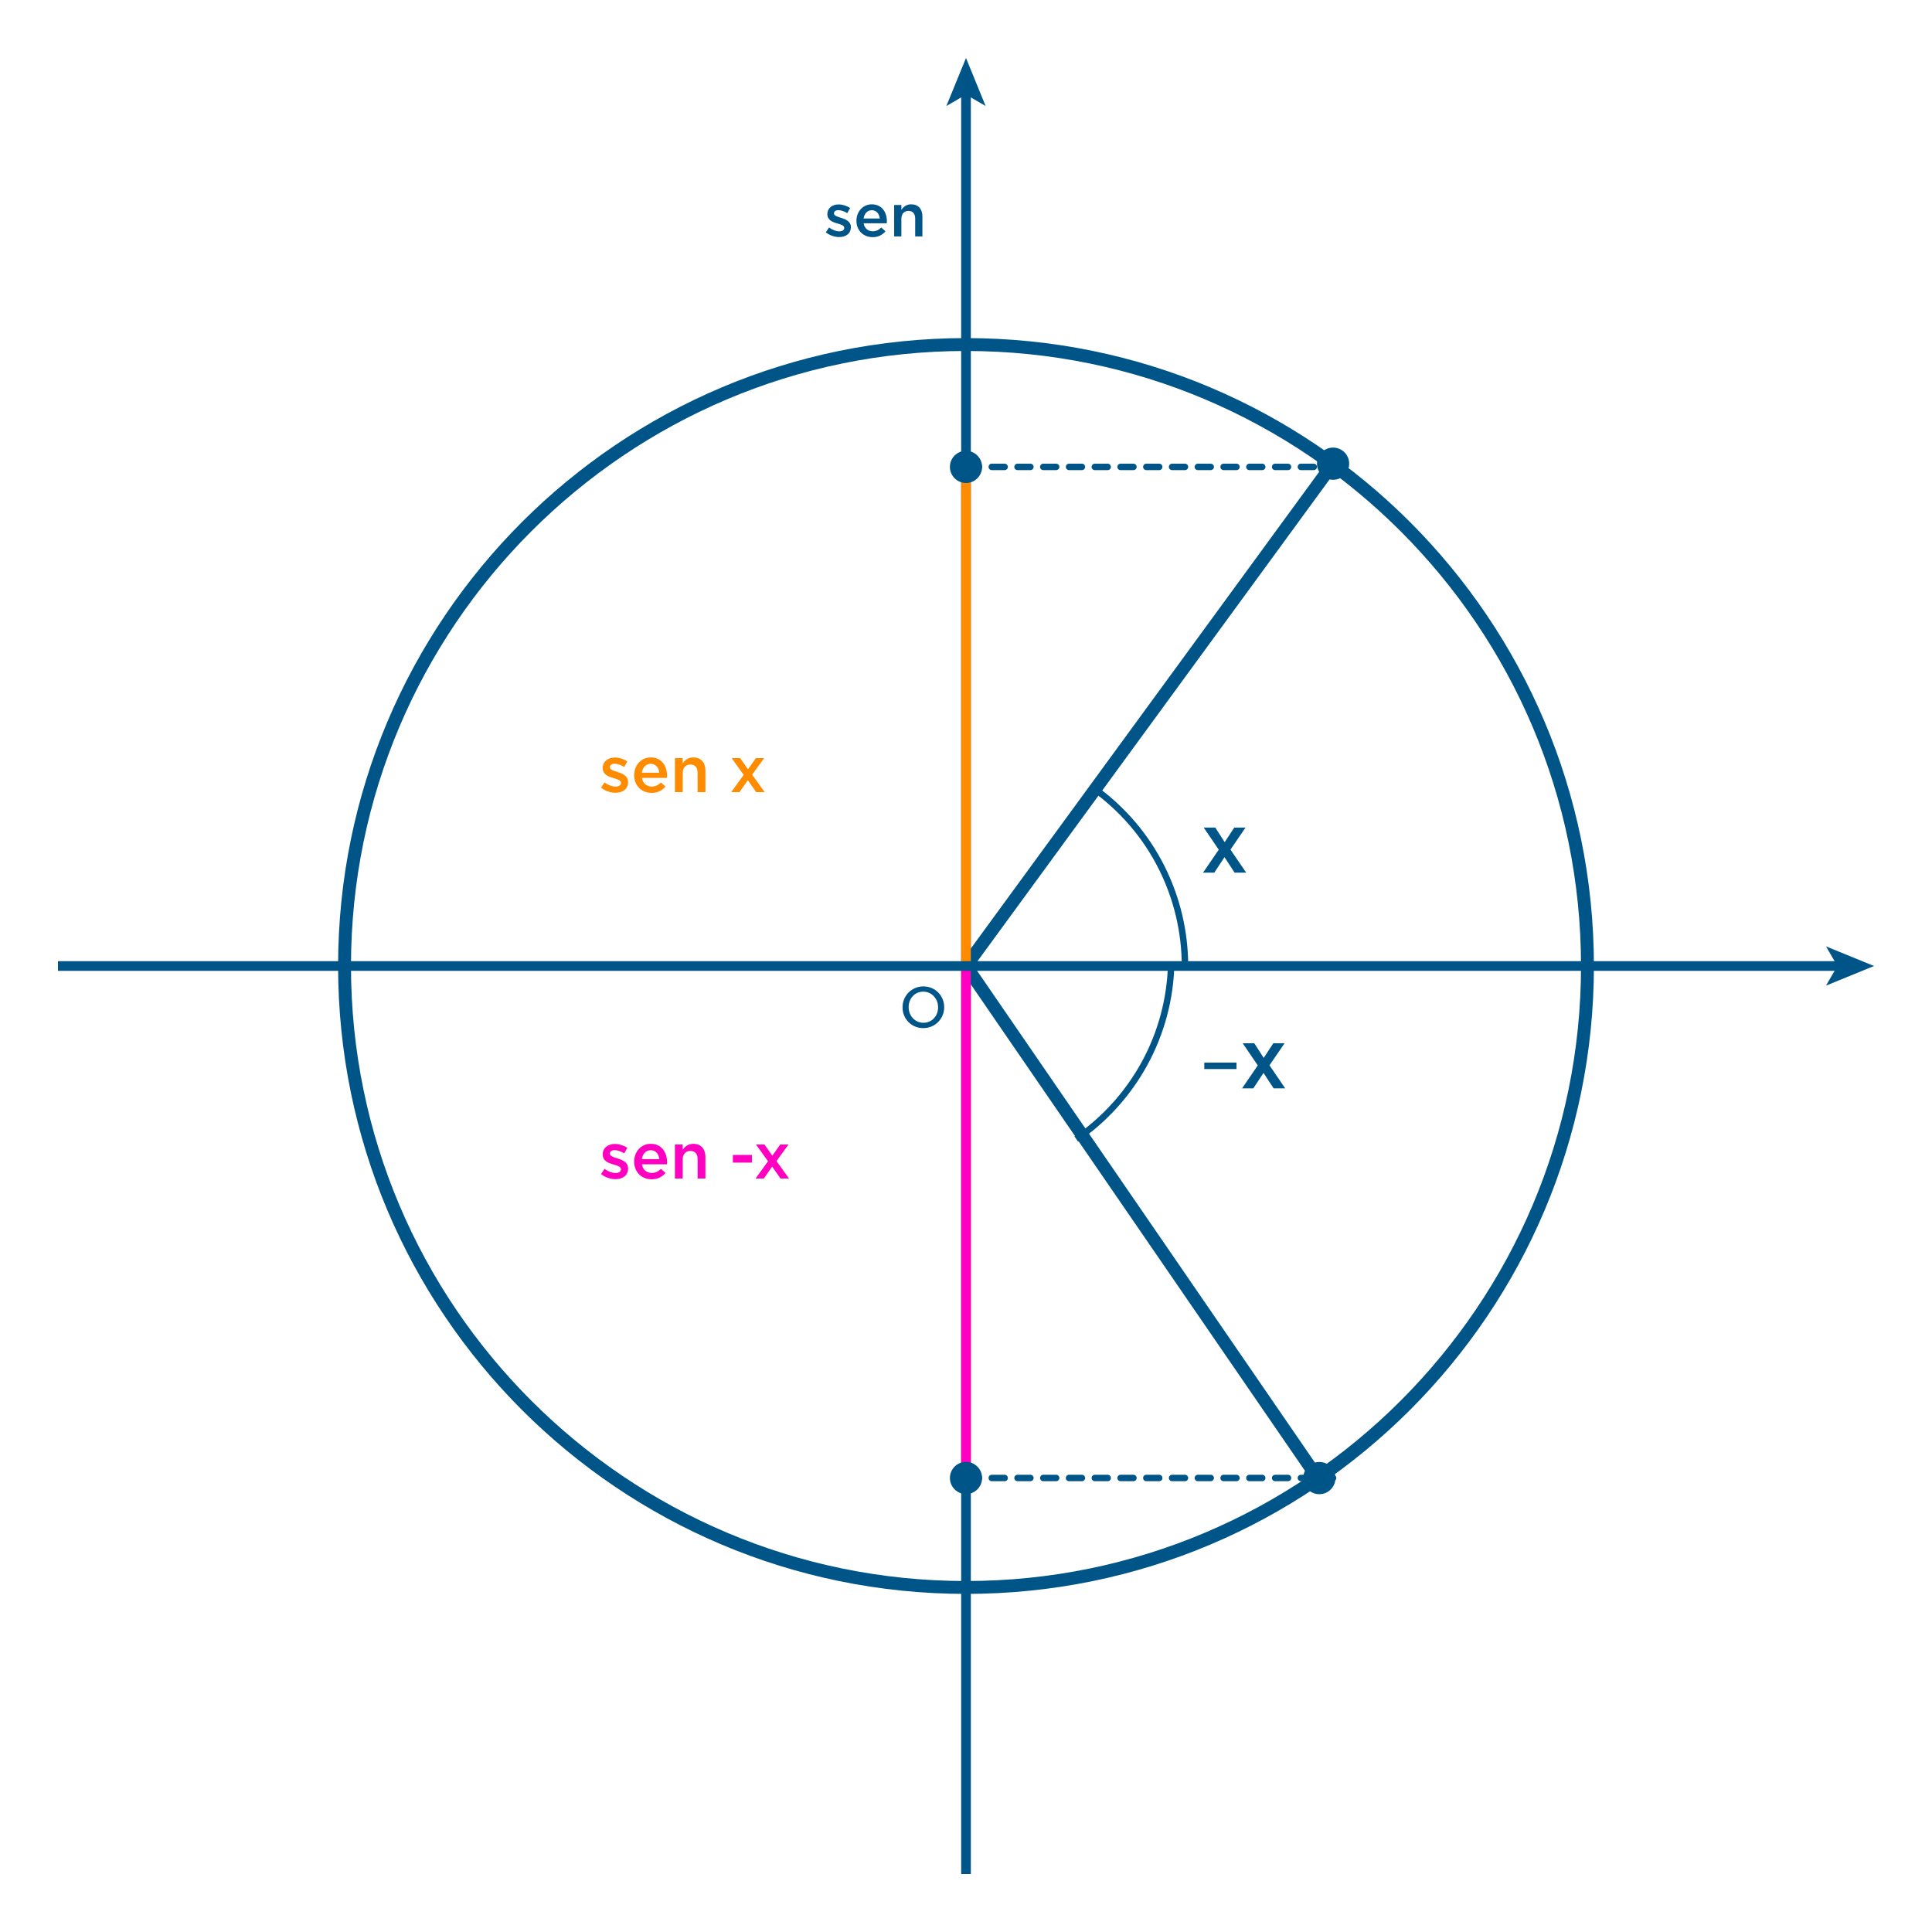 <?xml version="1.0" encoding="iso-8859-1"?>
<!-- Generator: Adobe Illustrator 15.0.0, SVG Export Plug-In . SVG Version: 6.00 Build 0)  -->
<!DOCTYPE svg PUBLIC "-//W3C//DTD SVG 1.1//EN" "http://www.w3.org/Graphics/SVG/1.1/DTD/svg11.dtd">
<svg version="1.1" id="Layer_1" xmlns="http://www.w3.org/2000/svg" xmlns:xlink="http://www.w3.org/1999/xlink" x="0px" y="0px"
	 width="300px" height="300px" viewBox="0 0 300 300" style="enable-background:new 0 0 300 300;" xml:space="preserve">
<g>
	<line style="fill:none;stroke:#005588;stroke-width:2;stroke-miterlimit:10;" x1="150" y1="150" x2="207" y2="72"/>
</g>
<g>
	<line style="fill:none;stroke:#005588;stroke-width:2;stroke-miterlimit:10;" x1="150" y1="150" x2="204.699" y2="229.63"/>
</g>
<path style="fill:none;stroke:#005588;stroke-miterlimit:10;" d="M169.691,122.283c9.324,6.625,14.304,17.089,14.313,27.717"/>
<path style="fill:none;stroke:#005588;stroke-miterlimit:10;" d="M181.868,149.385c-0.182,11.436-5.987,21.465-14.743,27.49"/>
<g>
	<path style="fill:#005588;" d="M150,54.5c52.659,0,95.5,42.841,95.5,95.5s-42.841,95.5-95.5,95.5S54.5,202.659,54.5,150
		S97.341,54.5,150,54.5 M150,52.5c-53.849,0-97.5,43.652-97.5,97.5c0,53.848,43.651,97.5,97.5,97.5c53.848,0,97.5-43.652,97.5-97.5
		C247.5,96.152,203.848,52.5,150,52.5L150,52.5z"/>
</g>
<g>
	<g>
		<line style="fill:none;stroke:#005588;stroke-width:1.5;stroke-miterlimit:10;" x1="150" y1="14.295" x2="150" y2="291"/>
		<g>
			<polygon style="fill:#005588;" points="150,9 146.951,16.462 150,14.691 153.048,16.462 			"/>
		</g>
	</g>
</g>
<g>
	<g>
		<line style="fill:none;stroke:#005588;stroke-linecap:round;stroke-miterlimit:10;" x1="207" y1="229.5" x2="206" y2="229.5"/>
		
			<line style="fill:none;stroke:#005588;stroke-linecap:round;stroke-miterlimit:10;stroke-dasharray:2,2;" x1="204" y1="229.5" x2="152" y2="229.5"/>
		<line style="fill:none;stroke:#005588;stroke-linecap:round;stroke-miterlimit:10;" x1="151" y1="229.5" x2="150" y2="229.5"/>
	</g>
</g>
<g>
	<g>
		<line style="fill:none;stroke:#005588;stroke-linecap:round;stroke-miterlimit:10;" x1="207" y1="72.5" x2="206" y2="72.5"/>
		
			<line style="fill:none;stroke:#005588;stroke-linecap:round;stroke-miterlimit:10;stroke-dasharray:2,2;" x1="204" y1="72.5" x2="152" y2="72.5"/>
		<line style="fill:none;stroke:#005588;stroke-linecap:round;stroke-miterlimit:10;" x1="151" y1="72.5" x2="150" y2="72.5"/>
	</g>
</g>
<g>
	<line style="fill:none;stroke:#FF8B00;stroke-width:1.5;stroke-miterlimit:10;" x1="150" y1="72.5" x2="150" y2="150.594"/>
</g>
<g>
	<line style="fill:none;stroke:#FF00C1;stroke-width:1.5;stroke-miterlimit:10;" x1="150" y1="150.5" x2="150" y2="230"/>
</g>
<g>
	<g>
		<line style="fill:none;stroke:#005588;stroke-width:1.5;stroke-miterlimit:10;" x1="9" y1="150" x2="285.705" y2="150"/>
		<g>
			<polygon style="fill:#005588;" points="291,150 283.538,153.049 285.309,150 283.538,146.952 			"/>
		</g>
	</g>
</g>
<g>
	<path style="fill:#005588;" d="M140.147,156.43v-0.022c0-1.753,1.367-3.238,3.238-3.238c1.859,0,3.227,1.463,3.227,3.214v0.024
		c0,1.75-1.379,3.237-3.25,3.237C141.503,159.645,140.147,158.182,140.147,156.43z M145.665,156.43v-0.022
		c0-1.332-0.996-2.425-2.304-2.425c-1.343,0-2.267,1.093-2.267,2.399v0.024c0,1.33,0.983,2.41,2.291,2.41
		C144.729,158.816,145.665,157.736,145.665,156.43z"/>
</g>
<g>
	<path style="fill:#005588;" d="M189.248,131.942l-2.338-3.438h1.799l1.459,2.269l1.489-2.269h1.748l-2.339,3.418l2.438,3.578
		h-1.799l-1.568-2.398l-1.58,2.398h-1.748L189.248,131.942z"/>
</g>
<g>
	<path style="fill:#005588;" d="M195.306,165.439l-2.338-3.438h1.799l1.459,2.269l1.489-2.269h1.749l-2.339,3.418l2.438,3.578
		h-1.799l-1.568-2.397l-1.579,2.397h-1.748L195.306,165.439z"/>
</g>
<g style="display:none;">
	<path style="display:inline;fill:#005588;" d="M283.334,162.023c0.035,0.056,0.053,0.133,0.053,0.229
		c0,0.183-0.044,0.326-0.133,0.435c-0.229,0.271-0.455,0.479-0.679,0.627c-0.225,0.146-0.475,0.221-0.749,0.221
		c-0.416,0-0.729-0.123-0.941-0.371c-0.213-0.248-0.385-0.609-0.515-1.085l-0.238-0.868l-1.651,2.044
		c-0.094,0.116-0.188,0.192-0.287,0.228c-0.098,0.037-0.213,0.054-0.344,0.054s-0.238-0.024-0.325-0.074
		c-0.087-0.049-0.13-0.117-0.13-0.206c0-0.115,0.068-0.249,0.203-0.398l2.27-2.582l-0.225-0.819
		c-0.106-0.383-0.227-0.651-0.356-0.806c-0.132-0.153-0.28-0.23-0.448-0.23c-0.247,0-0.536,0.18-0.868,0.539
		c-0.056,0.061-0.119,0.091-0.188,0.091s-0.13-0.026-0.179-0.081c-0.049-0.053-0.074-0.121-0.074-0.205
		c0-0.141,0.068-0.293,0.203-0.455c0.191-0.225,0.399-0.404,0.623-0.539c0.226-0.136,0.49-0.203,0.799-0.203
		c0.331,0,0.604,0.104,0.818,0.312c0.215,0.208,0.385,0.543,0.512,1.005l0.141,0.49l1.226-1.491c0.093-0.11,0.188-0.19,0.286-0.237
		c0.099-0.047,0.218-0.07,0.357-0.07c0.126,0,0.226,0.023,0.298,0.07c0.071,0.047,0.106,0.111,0.106,0.195
		c0,0.112-0.063,0.241-0.188,0.387l-1.819,2.1l0.398,1.428c0.069,0.248,0.133,0.438,0.188,0.566
		c0.057,0.131,0.124,0.229,0.206,0.291c0.081,0.063,0.19,0.095,0.325,0.095c0.145,0,0.295-0.052,0.451-0.154
		c0.156-0.102,0.338-0.272,0.543-0.511c0.057-0.064,0.119-0.098,0.188-0.098C283.252,161.939,283.299,161.967,283.334,162.023z"/>
</g>
<g style="display:none;">
	<path style="display:inline;fill:#005588;" d="M143.982,23.918c0.159,0,0.238,0.103,0.238,0.308c0,0.112-0.025,0.207-0.074,0.283
		c-0.049,0.077-0.125,0.125-0.228,0.144c-0.425,0.08-0.842,0.168-1.253,0.266l-0.021,0.168c-0.131,0.919-0.391,1.6-0.781,2.041
		c-0.39,0.441-0.876,0.662-1.459,0.662c-0.387,0-0.687-0.095-0.898-0.284s-0.318-0.43-0.318-0.725c0-0.49,0.219-0.926,0.658-1.309
		c0.438-0.383,1.104-0.721,1.995-1.015l0.14-0.987c0.02-0.112,0.042-0.262,0.07-0.448c-0.219,0.579-0.499,1.01-0.84,1.295
		c-0.341,0.285-0.722,0.427-1.142,0.427c-0.4,0-0.707-0.123-0.917-0.368s-0.314-0.561-0.314-0.948c0-0.173,0.019-0.363,0.056-0.571
		s0.096-0.489,0.175-0.843c0.07-0.322,0.123-0.579,0.158-0.77c0.035-0.191,0.052-0.362,0.052-0.511c0-0.224-0.086-0.336-0.259-0.336
		c-0.135,0-0.295,0.066-0.479,0.2c-0.186,0.133-0.379,0.337-0.584,0.612c-0.065,0.089-0.139,0.133-0.218,0.133
		c-0.064,0-0.121-0.031-0.171-0.094c-0.049-0.063-0.072-0.134-0.072-0.213c0-0.145,0.064-0.308,0.195-0.49
		c0.477-0.653,1.034-0.98,1.673-0.98c0.285,0,0.509,0.086,0.669,0.259c0.16,0.172,0.241,0.427,0.241,0.763
		c0,0.243-0.021,0.491-0.065,0.746s-0.111,0.578-0.2,0.969c-0.056,0.233-0.098,0.421-0.126,0.563
		c-0.028,0.143-0.042,0.26-0.042,0.354c0,0.238,0.042,0.409,0.126,0.511s0.23,0.154,0.441,0.154c0.252,0,0.51-0.139,0.773-0.417
		c0.263-0.277,0.501-0.699,0.714-1.263c0.212-0.565,0.365-1.255,0.458-2.072c0.023-0.205,0.077-0.351,0.161-0.438
		c0.084-0.086,0.205-0.129,0.364-0.129c0.327,0,0.49,0.164,0.49,0.49c0,0.056-0.002,0.1-0.008,0.133
		c-0.098,0.695-0.188,1.323-0.272,1.883c-0.047,0.336-0.097,0.682-0.15,1.036c-0.054,0.355-0.105,0.714-0.158,1.078
		c0.342-0.093,0.7-0.177,1.078-0.252C143.884,23.923,143.926,23.918,143.982,23.918z M141.735,25.192
		c-1.129,0.392-1.693,0.868-1.693,1.428c0,0.13,0.041,0.239,0.123,0.325c0.082,0.086,0.196,0.13,0.346,0.13
		c0.649,0,1.055-0.612,1.218-1.834L141.735,25.192z"/>
</g>
<circle style="fill:#005588;" cx="207" cy="72" r="2.5"/>
<circle style="fill:#005588;" cx="150" cy="72.5" r="2.5"/>
<circle style="fill:#005588;" cx="204.865" cy="229.518" r="2.5"/>
<circle style="fill:#005588;" cx="150.001" cy="229.5" r="2.5"/>
<line style="fill:none;stroke:#005588;stroke-miterlimit:10;" x1="187" y1="165.5" x2="192" y2="165.5"/>
<g>
	<path style="fill:#FF8B00;" d="M95.568,123.1c-0.75,0-1.579-0.27-2.238-0.79l0.54-0.82c0.569,0.43,1.188,0.65,1.729,0.65
		c0.521,0,0.819-0.22,0.819-0.57v-0.02c0-0.41-0.561-0.55-1.18-0.74c-0.779-0.22-1.648-0.54-1.648-1.549v-0.02
		c0-1,0.83-1.609,1.879-1.609c0.66,0,1.379,0.23,1.939,0.6l-0.48,0.86c-0.51-0.31-1.049-0.5-1.489-0.5
		c-0.47,0-0.738,0.22-0.738,0.53v0.02c0,0.38,0.568,0.54,1.188,0.74c0.771,0.24,1.639,0.589,1.639,1.539v0.02
		C97.527,122.55,96.668,123.1,95.568,123.1z"/>
	<path style="fill:#FF8B00;" d="M101.198,122.13c0.591,0,1.01-0.22,1.43-0.629l0.709,0.629c-0.5,0.6-1.189,0.99-2.159,0.99
		c-1.529,0-2.708-1.109-2.708-2.749c0-1.52,1.069-2.759,2.579-2.759c1.679,0,2.529,1.319,2.529,2.849c0,0.11-0.011,0.21-0.021,0.33
		h-3.878C99.819,121.651,100.418,122.13,101.198,122.13z M102.377,119.992c-0.08-0.78-0.54-1.389-1.339-1.389
		c-0.739,0-1.26,0.569-1.369,1.389H102.377z"/>
	<path style="fill:#FF8B00;" d="M106.009,123H104.8v-5.277h1.209v0.82c0.34-0.5,0.83-0.93,1.649-0.93c1.188,0,1.879,0.8,1.879,2.029
		V123h-1.209v-2.999c0-0.819-0.41-1.289-1.129-1.289c-0.7,0-1.189,0.49-1.189,1.309L106.009,123L106.009,123z"/>
	<path style="fill:#FF8B00;" d="M118.737,123h-1.318l-1.299-1.849l-1.29,1.849h-1.29l1.938-2.679l-1.869-2.599h1.319l1.219,1.739
		l1.221-1.739h1.288l-1.868,2.569L118.737,123z"/>
</g>
<g>
	<path style="fill:#FF00C1;" d="M95.568,183.1c-0.75,0-1.579-0.27-2.238-0.789l0.54-0.819c0.569,0.43,1.188,0.649,1.729,0.649
		c0.521,0,0.819-0.221,0.819-0.57v-0.02c0-0.41-0.561-0.55-1.18-0.74c-0.779-0.219-1.648-0.539-1.648-1.549v-0.02
		c0-1,0.83-1.609,1.879-1.609c0.66,0,1.379,0.23,1.939,0.6l-0.48,0.859c-0.51-0.31-1.049-0.5-1.489-0.5
		c-0.47,0-0.738,0.221-0.738,0.53v0.021c0,0.379,0.568,0.539,1.188,0.739c0.771,0.239,1.639,0.589,1.639,1.539v0.021
		C97.527,182.551,96.668,183.1,95.568,183.1z"/>
	<path style="fill:#FF00C1;" d="M101.198,182.131c0.591,0,1.01-0.221,1.43-0.63l0.709,0.63c-0.5,0.6-1.189,0.989-2.159,0.989
		c-1.529,0-2.708-1.109-2.708-2.749c0-1.52,1.069-2.758,2.579-2.758c1.679,0,2.529,1.318,2.529,2.848
		c0,0.109-0.011,0.211-0.021,0.33h-3.878C99.819,181.65,100.418,182.131,101.198,182.131z M102.377,179.992
		c-0.08-0.78-0.54-1.391-1.339-1.391c-0.739,0-1.26,0.569-1.369,1.391H102.377z"/>
	<path style="fill:#FF00C1;" d="M106.009,183H104.8v-5.277h1.209v0.82c0.34-0.5,0.83-0.93,1.649-0.93
		c1.188,0,1.879,0.799,1.879,2.027V183h-1.209v-2.998c0-0.82-0.41-1.289-1.129-1.289c-0.7,0-1.189,0.489-1.189,1.309L106.009,183
		L106.009,183z"/>
	<path style="fill:#FF00C1;" d="M113.799,180.531v-1.189h2.958v1.189H113.799z"/>
	<path style="fill:#FF00C1;" d="M122.517,183h-1.319l-1.299-1.85L118.61,183h-1.29l1.939-2.68l-1.869-2.598h1.319l1.219,1.738
		l1.22-1.738h1.289l-1.869,2.567L122.517,183z"/>
</g>
<g>
	<path style="fill:#005588;" d="M130.304,36.809c-0.694,0-1.463-0.25-2.073-0.731l0.5-0.76c0.528,0.399,1.103,0.603,1.602,0.603
		c0.482,0,0.76-0.204,0.76-0.527v-0.02c0-0.38-0.519-0.51-1.094-0.686c-0.721-0.203-1.527-0.5-1.527-1.434v-0.019
		c0-0.925,0.769-1.49,1.741-1.49c0.61,0,1.277,0.213,1.796,0.554l-0.445,0.797c-0.471-0.287-0.972-0.463-1.378-0.463
		c-0.436,0-0.686,0.204-0.686,0.491v0.018c0,0.352,0.528,0.501,1.103,0.686c0.712,0.221,1.518,0.545,1.518,1.424v0.019
		C132.12,36.299,131.323,36.809,130.304,36.809z"/>
	<path style="fill:#005588;" d="M135.513,35.911c0.547,0,0.936-0.204,1.324-0.583l0.658,0.583c-0.463,0.556-1.103,0.916-2,0.916
		c-1.416,0-2.509-1.027-2.509-2.544c0-1.407,0.992-2.555,2.388-2.555c1.556,0,2.342,1.222,2.342,2.638
		c0,0.102-0.009,0.195-0.018,0.306h-3.592C134.237,35.467,134.792,35.911,135.513,35.911z M136.606,33.931
		c-0.074-0.723-0.5-1.288-1.24-1.288c-0.684,0-1.166,0.527-1.268,1.288H136.606z"/>
	<path style="fill:#005588;" d="M139.964,36.716h-1.121v-4.887h1.121v0.76c0.314-0.464,0.768-0.862,1.526-0.862
		c1.103,0,1.741,0.74,1.741,1.879v3.109h-1.121v-2.776c0-0.76-0.379-1.194-1.045-1.194c-0.647,0-1.101,0.453-1.101,1.213V36.716z"/>
</g>
</svg>
